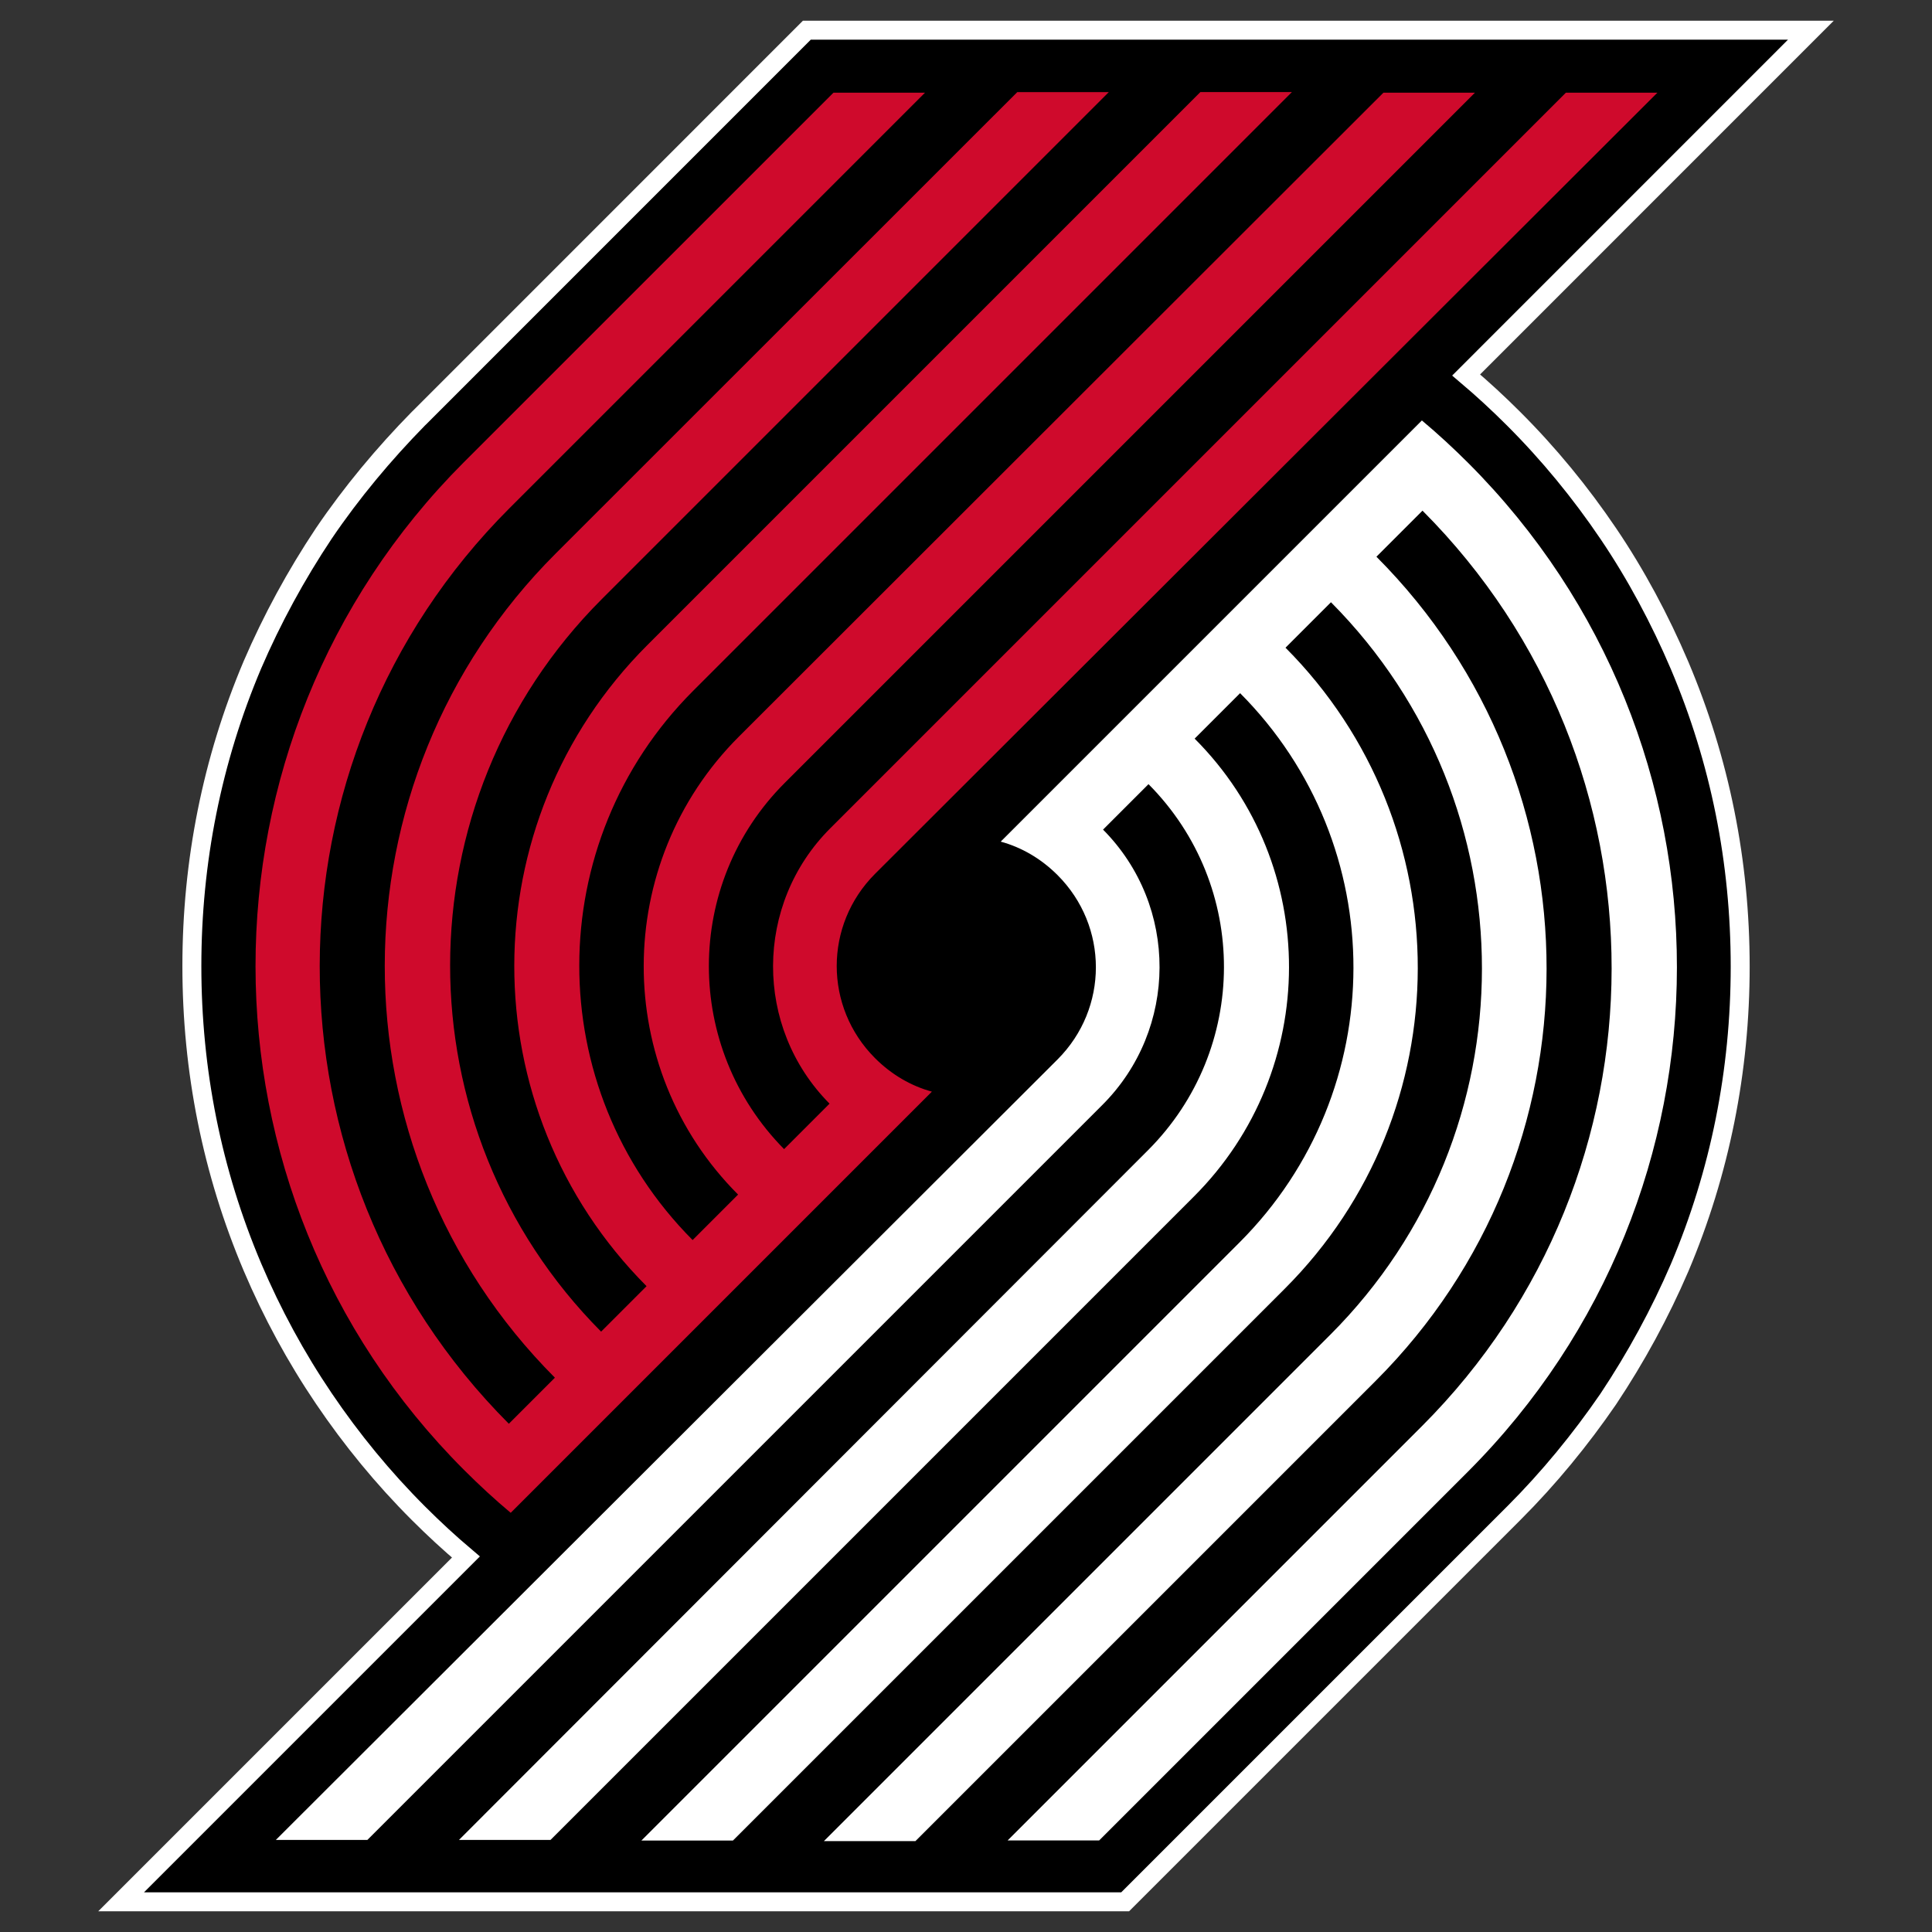 <?xml version="1.0" encoding="utf-8"?>
<!-- Generator: Adobe Illustrator 28.0.0, SVG Export Plug-In . SVG Version: 6.00 Build 0)  -->
<svg version="1.1" id="Layer_1" xmlns="http://www.w3.org/2000/svg" xmlns:xlink="http://www.w3.org/1999/xlink" x="0px" y="0px"
	 viewBox="0 0 32 32" style="enable-background:new 0 0 32 32;" xml:space="preserve">
<rect x="0" y="0" width="32" height="32" fill="#333333" stroke="none"/>
<style type="text/css">
	.st0{stroke:#FFFFFF;stroke-width:0.314;stroke-miterlimit:10;}
	.st1{fill:#FFFFFF;}
	.st2{fill:#CF0A2C;}
</style>
<g>
	<path class="st0" d="M26.637,8.836c-0.46-0.68-0.983-1.318-1.569-1.903c-0.251-0.251-0.512-0.492-0.784-0.722
		L29.994,0.5H13.364L6.943,6.922l0,0L6.932,6.932C6.357,7.518,5.824,8.156,5.363,8.836
		c-0.46,0.69-0.858,1.422-1.182,2.175C3.512,12.59,3.178,14.274,3.178,16c0,1.736,0.335,3.41,1.004,4.989
		c0.324,0.763,0.722,1.496,1.182,2.175c0.46,0.68,0.983,1.318,1.569,1.903c0.251,0.251,0.512,0.492,0.784,0.722
		L2.006,31.5h16.63l6.443-6.443l0,0c0.575-0.575,1.098-1.213,1.558-1.883c0.46-0.69,0.858-1.422,1.182-2.175
		c0.669-1.579,1.004-3.263,1.004-4.989c0-1.736-0.335-3.41-1.004-4.989C27.494,10.258,27.097,9.515,26.637,8.836"/>
	<path class="st1" d="M24.325,7.675c-0.251-0.251-0.512-0.492-0.774-0.711l-6.976,6.976
		c0.345,0.094,0.669,0.282,0.941,0.554l0,0c0.847,0.847,0.847,2.207,0,3.054L4.569,30.475H6.085l12.174-12.174
		c1.255-1.255,1.266-3.295,0.011-4.56l0.753-0.753c1.673,1.684,1.663,4.393-0.011,6.066L7.602,30.475h1.516
		l10.658-10.658c2.092-2.092,2.102-5.491,0.011-7.583l0.753-0.753c2.51,2.521,2.5,6.589-0.011,9.099
		l-9.905,9.905h1.516l9.141-9.141c2.929-2.929,2.939-7.677,0.011-10.616l0.753-0.753
		c3.336,3.357,3.336,8.785-0.011,12.132l-8.388,8.388h1.516l7.625-7.625c3.765-3.765,3.776-9.873,0.011-13.649
		l0.763-0.763c4.184,4.194,4.173,10.982-0.011,15.165l-6.861,6.861h1.516l6.108-6.108l0,0
		C28.927,19.755,28.927,12.287,24.325,7.675"/>
	<path class="st2" d="M7.685,24.346c0.251,0.251,0.512,0.492,0.774,0.711l6.976-6.976
		c-0.345-0.094-0.669-0.282-0.941-0.554l0,0c-0.847-0.847-0.847-2.207,0-3.054L27.452,1.535h-1.516L13.751,13.72
		c-1.255,1.255-1.266,3.295-0.011,4.56l-0.753,0.753c-1.663-1.684-1.663-4.393,0.011-6.066L24.43,1.535h-1.516
		l-10.678,10.668c-2.092,2.092-2.102,5.491-0.011,7.583l-0.753,0.753c-2.51-2.521-2.5-6.589,0.011-9.099
		l9.915-9.915h-1.516l-9.162,9.162c-2.929,2.929-2.939,7.677-0.011,10.616l-0.753,0.753
		c-3.336-3.357-3.336-8.785,0.011-12.132l8.398-8.398h-1.516L9.202,9.17c-3.765,3.765-3.776,9.873-0.011,13.649
		l-0.763,0.763c-4.184-4.194-4.173-10.982,0.011-15.165l6.882-6.882h-1.516L7.675,7.664l0,0
		C3.083,12.266,3.083,19.744,7.685,24.346"/>
</g>
</svg>
